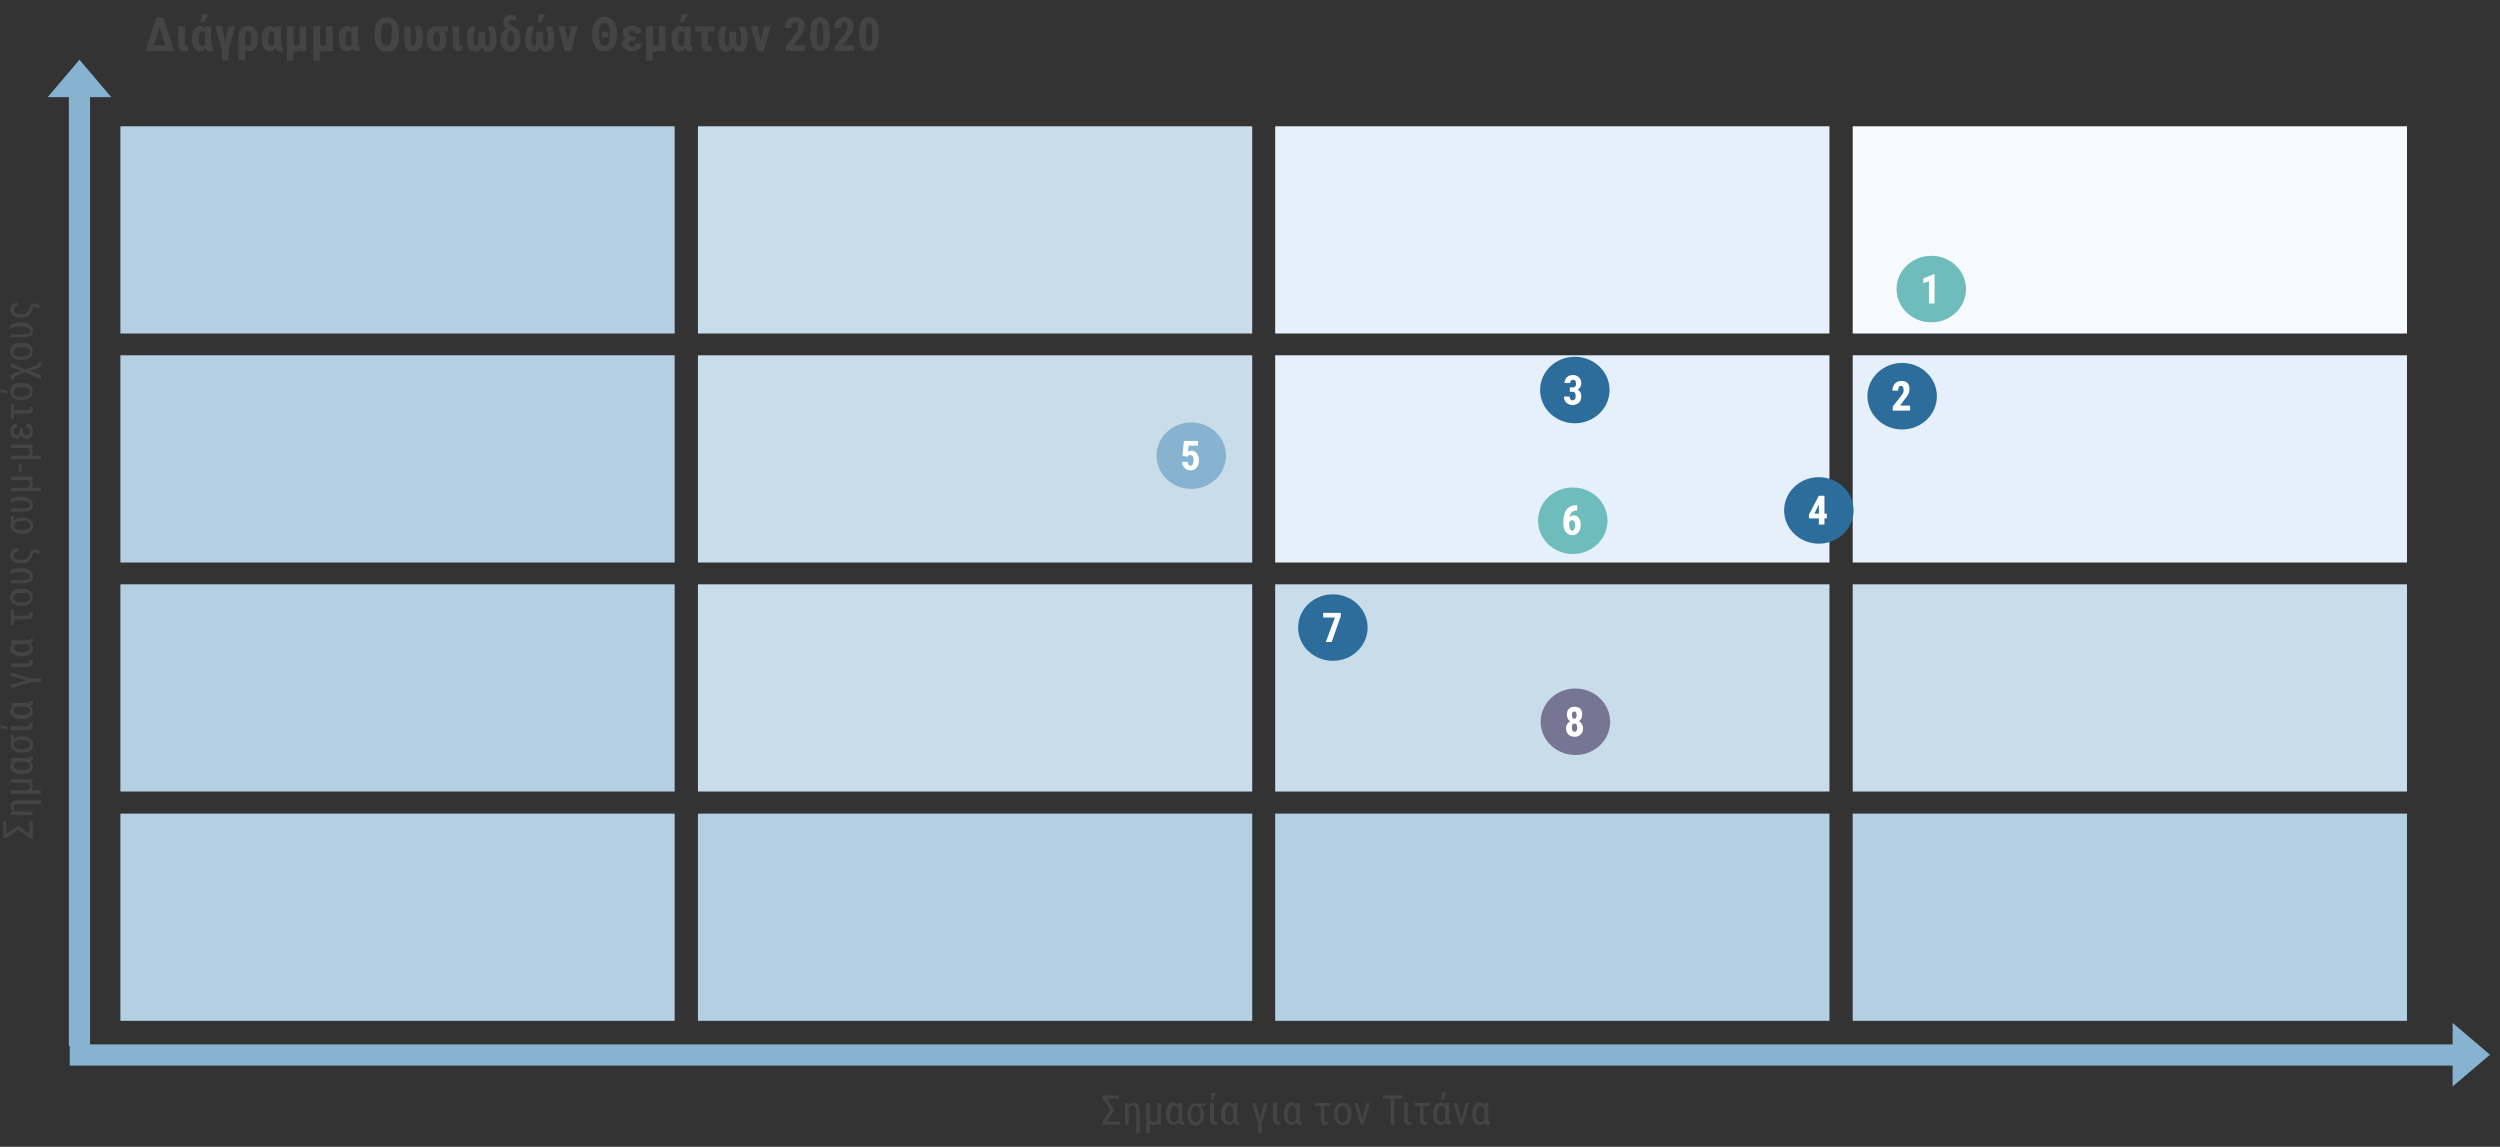 <?xml version="1.0" encoding="UTF-8"?> <svg xmlns="http://www.w3.org/2000/svg" xmlns:xlink="http://www.w3.org/1999/xlink" version="1.1" id="Layer_1" x="0px" y="0px" viewBox="0 0 849.3 389.6" style="enable-background:new 0 0 849.3 389.6;" xml:space="preserve"><rect x="0" y="0" width="849.3" height="389.6" fill="#333333" stroke="none"/> <style type="text/css"> .st0{fill:#B4CFE2;} .st1{fill:#C9DCE9;} .st2{fill:#E6F0FA;} .st3{fill:#F6FAFC;} .st4{fill:#88B3D0;} .st5{fill:#444444;} .st6{fill:#6EBCBC;} .st7{fill:#FFFFFF;} .st8{fill:#2C6D9C;} .st9{fill:#767594;} </style> <rect x="40.9" y="42.9" class="st0" width="188.3" height="70.4"></rect> <rect x="237.1" y="42.9" class="st1" width="188.3" height="70.4"></rect> <rect x="433.2" y="42.9" class="st2" width="188.3" height="70.4"></rect> <rect x="629.4" y="42.9" class="st3" width="188.3" height="70.4"></rect> <rect x="40.9" y="120.7" class="st0" width="188.3" height="70.4"></rect> <rect x="237.1" y="120.7" class="st1" width="188.3" height="70.4"></rect> <rect x="433.2" y="120.7" class="st2" width="188.3" height="70.4"></rect> <rect x="629.4" y="120.7" class="st2" width="188.3" height="70.4"></rect> <rect x="40.9" y="198.5" class="st0" width="188.3" height="70.4"></rect> <rect x="237.1" y="198.5" class="st1" width="188.3" height="70.4"></rect> <rect x="433.2" y="198.5" class="st1" width="188.3" height="70.4"></rect> <rect x="629.4" y="198.5" class="st1" width="188.3" height="70.4"></rect> <rect x="40.9" y="276.4" class="st0" width="188.3" height="70.4"></rect> <rect x="237.1" y="276.4" class="st0" width="188.3" height="70.4"></rect> <rect x="433.2" y="276.4" class="st0" width="188.3" height="70.4"></rect> <rect x="629.4" y="276.4" class="st0" width="188.3" height="70.4"></rect> <path class="st4" d="M16.2,33L27,20.3L37.8,33H16.2z M30.6,30.9l0,324.4h-7.2l0-324.4H30.6z"></path> <g> <g> <path class="st5" d="M6.2,280.6l3.8,2.6v-4.4h1.1v5.9h-1l-4-2.7l-4,2.7h-1V279h1.1v4.2l3.8-2.5H6.2z"></path> <path class="st5" d="M3.7,275.9l0.9-0.1c-0.7-0.5-1-1.1-1-1.8c0-0.7,0.2-1.3,0.7-1.6c0.4-0.3,1.1-0.5,2-0.5h7.7v1.2H6.4 c-0.6,0-1.1,0.1-1.4,0.3c-0.3,0.2-0.4,0.5-0.4,1c0,0.6,0.3,1.1,1,1.3h5.5v1.2H3.7V275.9z"></path> <path class="st5" d="M3.7,268.5h4.4c0.7,0,1.3-0.1,1.6-0.3c0.3-0.2,0.5-0.5,0.5-0.9c0-0.7-0.3-1.1-0.9-1.4H3.7v-1.2h7.4v1.1 l-0.7,0.1c0.6,0.3,0.8,0.8,0.8,1.4c0,0.5-0.2,0.9-0.5,1.2h3.2v1.2H3.7V268.5z"></path> <path class="st5" d="M3.7,257.5h5.4c0.7,0,1-0.1,1-0.4c0-0.1,0-0.1,0-0.2l0.9-0.1c0.2,0.2,0.2,0.4,0.2,0.8c0,0.5-0.3,0.9-1,1.1 c0.7,0.4,1,1,1,1.8c0,0.7-0.3,1.3-1,1.8c-0.6,0.4-1.6,0.7-2.7,0.7c-1.2,0-2.2-0.2-2.9-0.7c-0.7-0.4-1.1-1-1.1-1.8 c0-0.7,0.3-1.3,1-1.7l-0.8-0.1V257.5z M7.7,261.6c0.8,0,1.5-0.1,1.9-0.4c0.4-0.3,0.6-0.6,0.6-1.1c0-0.6-0.4-1-1.1-1.3H5.7 c-0.8,0.3-1.1,0.8-1.1,1.3c0,0.5,0.3,0.9,0.8,1.1S6.6,261.6,7.7,261.6z"></path> <path class="st5" d="M4.7,249.6v1.6c0.7-0.7,1.6-1.1,2.9-1.1h0.1c0.6,0,1.2,0.1,1.8,0.4c0.5,0.2,1,0.6,1.3,1 c0.3,0.4,0.5,0.9,0.5,1.4c0,0.8-0.3,1.5-1,2c-0.7,0.5-1.6,0.8-2.8,0.8H7.3c-1.1,0-1.9-0.3-2.6-0.8c-0.7-0.5-1-1.2-1-2v-3.3H4.7z M7.5,254.5c0.8,0,1.5-0.1,2-0.4s0.7-0.7,0.7-1.2s-0.2-0.9-0.7-1.2s-1.2-0.4-2.1-0.4c-0.8,0-1.4,0.1-1.9,0.4s-0.7,0.7-0.7,1.2 c0,0.5,0.2,0.9,0.7,1.2S6.6,254.5,7.5,254.5z"></path> <path class="st5" d="M0.3,247.4v-1.2l2.3,0.8l0,0.8L0.3,247.4z M3.7,246.7h5.6c0.5,0,0.8-0.2,0.8-0.6c0-0.2,0-0.4-0.1-0.5l1,0 c0.1,0.3,0.1,0.5,0.1,0.9c0,0.5-0.2,0.8-0.5,1.1s-0.8,0.4-1.5,0.4H3.7V246.7z"></path> <path class="st5" d="M3.7,238.8h5.4c0.7,0,1-0.1,1-0.4c0-0.1,0-0.1,0-0.2l0.9-0.1c0.2,0.2,0.2,0.4,0.2,0.8c0,0.5-0.3,0.9-1,1.1 c0.7,0.4,1,1,1,1.8c0,0.7-0.3,1.3-1,1.8c-0.6,0.4-1.6,0.7-2.7,0.7c-1.2,0-2.2-0.2-2.9-0.7c-0.7-0.4-1.1-1-1.1-1.8 c0-0.7,0.3-1.3,1-1.7l-0.8-0.1V238.8z M7.7,242.9c0.8,0,1.5-0.1,1.9-0.4c0.4-0.3,0.6-0.6,0.6-1.1c0-0.6-0.4-1-1.1-1.3H5.7 c-0.8,0.3-1.1,0.8-1.1,1.3c0,0.5,0.3,0.9,0.8,1.1S6.6,242.9,7.7,242.9z"></path> <path class="st5" d="M9,231.1l-5.3-1.5v-1.2l7,2.1h3.3v1.2h-3.4l-6.9,2.1v-1.2L9,231.1z"></path> <path class="st5" d="M3.7,225.3h5.6c0.5,0,0.8-0.2,0.8-0.6c0-0.2,0-0.4-0.1-0.5l1,0c0.1,0.3,0.1,0.5,0.1,0.9 c0,0.5-0.2,0.8-0.5,1.1s-0.8,0.4-1.5,0.4H3.7V225.3z"></path> <path class="st5" d="M3.7,217.5h5.4c0.7,0,1-0.1,1-0.4c0-0.1,0-0.1,0-0.2l0.9-0.1c0.2,0.2,0.2,0.4,0.2,0.8c0,0.5-0.3,0.9-1,1.1 c0.7,0.4,1,1,1,1.8c0,0.7-0.3,1.3-1,1.8c-0.6,0.4-1.6,0.7-2.7,0.7c-1.2,0-2.2-0.2-2.9-0.7c-0.7-0.4-1.1-1-1.1-1.8 c0-0.7,0.3-1.3,1-1.7l-0.8-0.1V217.5z M7.7,221.6c0.8,0,1.5-0.1,1.9-0.4c0.4-0.3,0.6-0.6,0.6-1.1c0-0.6-0.4-1-1.1-1.3H5.7 c-0.8,0.3-1.1,0.8-1.1,1.3c0,0.5,0.3,0.9,0.8,1.1S6.6,221.6,7.7,221.6z"></path> <path class="st5" d="M4.7,207.1v2.1h4.5c0.6,0,0.9-0.2,0.9-0.5c0-0.2-0.1-0.3-0.2-0.5l0.9-0.3c0.2,0.3,0.4,0.7,0.4,1.1 c0,0.9-0.6,1.4-1.9,1.4H4.7v1.9h-1v-5.2H4.7z"></path> <path class="st5" d="M7,205.8c-1.1,0-1.9-0.3-2.6-0.8c-0.6-0.5-0.9-1.2-0.9-2.1s0.3-1.5,0.9-2.1c0.6-0.5,1.4-0.8,2.5-0.8h0.8 c1.1,0,1.9,0.3,2.5,0.8s0.9,1.2,0.9,2.1c0,0.9-0.3,1.5-0.9,2.1c-0.6,0.5-1.4,0.8-2.5,0.8H7z M7.7,204.6c0.8,0,1.4-0.1,1.8-0.4 c0.4-0.3,0.7-0.7,0.7-1.2c0-1.1-0.8-1.6-2.3-1.6H7c-0.8,0-1.4,0.2-1.8,0.5c-0.4,0.3-0.7,0.7-0.7,1.2c0,0.5,0.2,0.9,0.7,1.2 c0.4,0.3,1,0.4,1.8,0.4H7.7z"></path> <path class="st5" d="M3.7,197.1h4.4c1.4,0,2.1-0.4,2.1-1.1c0-0.5-0.3-0.9-0.9-1.2c-0.6-0.3-1.3-0.5-2.1-0.5c-1,0-2.2,0.3-3.6,0.7 v-1.3c1.1-0.4,2.3-0.7,3.6-0.7c1.2,0,2.2,0.3,2.9,0.8c0.7,0.5,1.1,1.2,1.1,2c0,0.8-0.3,1.3-0.8,1.7c-0.5,0.4-1.3,0.6-2.3,0.6H3.7 V197.1z"></path> <path class="st5" d="M3.5,188.8c0-0.7,0.2-1.3,0.7-1.8c0.5-0.4,1.1-0.7,2-0.7v1.1c-0.5,0-0.9,0.1-1.2,0.3c-0.3,0.2-0.4,0.6-0.4,1 c0,0.5,0.2,0.8,0.7,1.1c0.5,0.3,1.2,0.4,2,0.4h0.2c1.2,0,2-0.6,2.5-1.8l0.3-0.8c0.1-0.4,0.3-0.6,0.5-0.8c0.2-0.2,0.5-0.2,0.9-0.2 c0.3,0,0.6,0.1,1,0.3s0.7,0.4,1,0.7l-0.6,0.6c-0.3-0.2-0.5-0.4-0.7-0.4c-0.2-0.1-0.4-0.1-0.6-0.1c-0.2,0-0.4,0.1-0.5,0.2 c-0.1,0.1-0.2,0.4-0.3,0.7c-0.5,1.7-1.5,2.7-3.2,2.8l-0.6,0c-0.7,0-1.3-0.1-1.9-0.3s-1-0.5-1.3-1S3.5,189.4,3.5,188.8z"></path> <path class="st5" d="M4.7,175.3v1.6c0.7-0.7,1.6-1.1,2.9-1.1h0.1c0.6,0,1.2,0.1,1.8,0.4c0.5,0.2,1,0.6,1.3,1 c0.3,0.4,0.5,0.9,0.5,1.4c0,0.8-0.3,1.5-1,2c-0.7,0.5-1.6,0.8-2.8,0.8H7.3c-1.1,0-1.9-0.3-2.6-0.8c-0.7-0.5-1-1.2-1-2v-3.3H4.7z M7.5,180.1c0.8,0,1.5-0.1,2-0.4s0.7-0.7,0.7-1.2s-0.2-0.9-0.7-1.2S8.2,177,7.3,177c-0.8,0-1.4,0.1-1.9,0.4s-0.7,0.7-0.7,1.2 c0,0.5,0.2,0.9,0.7,1.2S6.6,180.1,7.5,180.1z"></path> <path class="st5" d="M3.7,172.7h4.4c1.4,0,2.1-0.4,2.1-1.1c0-0.5-0.3-0.9-0.9-1.2C8.7,170.2,8,170,7.2,170c-1,0-2.2,0.3-3.6,0.7 v-1.3c1.1-0.4,2.3-0.7,3.6-0.7c1.2,0,2.2,0.3,2.9,0.8c0.7,0.5,1.1,1.2,1.1,2c0,0.8-0.3,1.3-0.8,1.7c-0.5,0.4-1.3,0.6-2.3,0.6H3.7 V172.7z"></path> <path class="st5" d="M3.7,165.7h4.4c0.7,0,1.3-0.1,1.6-0.3c0.3-0.2,0.5-0.5,0.5-0.9c0-0.7-0.3-1.1-0.9-1.4H3.7v-1.2h7.4v1.1 l-0.7,0.1c0.6,0.3,0.8,0.8,0.8,1.4c0,0.5-0.2,0.9-0.5,1.2h3.2v1.2H3.7V165.7z"></path> <path class="st5" d="M7.4,157.6v2.8h-1v-2.8H7.4z"></path> <path class="st5" d="M3.7,154.8h4.4c0.7,0,1.3-0.1,1.6-0.3c0.3-0.2,0.5-0.5,0.5-0.9c0-0.7-0.3-1.1-0.9-1.4H3.7v-1.2h7.4v1.1 l-0.7,0.1c0.6,0.3,0.8,0.8,0.8,1.4c0,0.5-0.2,0.9-0.5,1.2h3.2v1.2H3.7V154.8z"></path> <path class="st5" d="M9,147.9c0.3,0,0.6-0.1,0.9-0.4c0.2-0.3,0.3-0.6,0.3-1c0-0.4-0.1-0.7-0.4-1c-0.3-0.3-0.6-0.4-0.9-0.4v-1.2 c0.7,0,1.3,0.2,1.7,0.7c0.4,0.5,0.6,1.1,0.6,1.9c0,0.8-0.2,1.4-0.6,1.9c-0.4,0.5-0.9,0.7-1.6,0.7c-0.8,0-1.4-0.4-1.7-1.2 c-0.2,0.3-0.4,0.6-0.7,0.8C6.3,149,6,149,5.7,149c-0.7,0-1.2-0.2-1.6-0.7c-0.4-0.4-0.6-1.1-0.6-1.8c0-0.7,0.2-1.3,0.6-1.8 c0.4-0.5,0.9-0.7,1.6-0.7v1.2c-0.3,0-0.6,0.1-0.8,0.4s-0.3,0.6-0.3,0.9c0,0.4,0.1,0.7,0.3,1c0.2,0.2,0.5,0.3,0.8,0.3 c0.7,0,1.1-0.4,1.1-1.3v-1.2h1v1.3C7.8,147.5,8.2,147.9,9,147.9z"></path> <path class="st5" d="M4.7,137.2v2.1h4.5c0.6,0,0.9-0.2,0.9-0.5c0-0.2-0.1-0.3-0.2-0.5l0.9-0.3c0.2,0.3,0.4,0.7,0.4,1.1 c0,0.9-0.6,1.4-1.9,1.4H4.7v1.9h-1v-5.2H4.7z"></path> <path class="st5" d="M0.2,133.2V132l2.3,0.8l0,0.8L0.2,133.2z M7,135.9c-1.1,0-1.9-0.3-2.6-0.8c-0.6-0.5-0.9-1.2-0.9-2.1 s0.3-1.5,0.9-2.1c0.6-0.5,1.4-0.8,2.5-0.8h0.8c1.1,0,1.9,0.3,2.5,0.8s0.9,1.2,0.9,2.1c0,0.9-0.3,1.5-0.9,2.1 c-0.6,0.5-1.4,0.8-2.5,0.8H7z M7.7,134.7c0.8,0,1.4-0.1,1.8-0.4c0.4-0.3,0.7-0.7,0.7-1.2c0-1.1-0.8-1.6-2.3-1.6H7 c-0.8,0-1.4,0.2-1.8,0.5c-0.4,0.3-0.7,0.7-0.7,1.2c0,0.5,0.2,0.9,0.7,1.2c0.4,0.3,1,0.4,1.8,0.4H7.7z"></path> <path class="st5" d="M3.6,128.3c0-0.7,0.4-1.2,1.3-1.6L7,126l-3.3-1.3v-1.2l4.9,2l3.3-1.2c0.7-0.2,1-0.5,1-0.8v-0.1l0-0.4l1.1,0.3 c0.1,0.1,0.1,0.2,0.1,0.3c0,0.4-0.1,0.7-0.3,0.9c-0.2,0.2-0.7,0.5-1.3,0.7l-2.3,0.8l3.8,1.5v1.3l-5.4-2.2l-2.6,0.9 c-0.8,0.3-1.3,0.6-1.3,1l0,0.4l-1,0C3.6,128.7,3.6,128.5,3.6,128.3z"></path> <path class="st5" d="M7,122.3c-1.1,0-1.9-0.3-2.6-0.8c-0.6-0.5-0.9-1.2-0.9-2.1s0.3-1.5,0.9-2.1c0.6-0.5,1.4-0.8,2.5-0.8h0.8 c1.1,0,1.9,0.3,2.5,0.8s0.9,1.2,0.9,2.1c0,0.9-0.3,1.5-0.9,2.1c-0.6,0.5-1.4,0.8-2.5,0.8H7z M7.7,121.1c0.8,0,1.4-0.1,1.8-0.4 c0.4-0.3,0.7-0.7,0.7-1.2c0-1.1-0.8-1.6-2.3-1.6H7c-0.8,0-1.4,0.2-1.8,0.5c-0.4,0.3-0.7,0.7-0.7,1.2c0,0.5,0.2,0.9,0.7,1.2 c0.4,0.3,1,0.4,1.8,0.4H7.7z"></path> <path class="st5" d="M3.7,113.6h4.4c1.4,0,2.1-0.4,2.1-1.1c0-0.5-0.3-0.9-0.9-1.2c-0.6-0.3-1.3-0.5-2.1-0.5c-1,0-2.2,0.3-3.6,0.7 v-1.3c1.1-0.4,2.3-0.7,3.6-0.7c1.2,0,2.2,0.3,2.9,0.8c0.7,0.5,1.1,1.2,1.1,2c0,0.8-0.3,1.3-0.8,1.7c-0.5,0.4-1.3,0.6-2.3,0.6H3.7 V113.6z"></path> <path class="st5" d="M3.5,105.3c0-0.7,0.2-1.3,0.7-1.8c0.5-0.4,1.1-0.7,2-0.7v1.1c-0.5,0-0.9,0.1-1.2,0.3c-0.3,0.2-0.4,0.6-0.4,1 c0,0.5,0.2,0.8,0.7,1.1c0.5,0.3,1.2,0.4,2,0.4h0.2c1.2,0,2-0.6,2.5-1.8l0.3-0.8c0.1-0.4,0.3-0.6,0.5-0.8c0.2-0.2,0.5-0.2,0.9-0.2 c0.3,0,0.6,0.1,1,0.3s0.7,0.4,1,0.7l-0.6,0.6c-0.3-0.2-0.5-0.4-0.7-0.4c-0.2-0.1-0.4-0.1-0.6-0.1c-0.2,0-0.4,0.1-0.5,0.2 c-0.1,0.1-0.2,0.4-0.3,0.7c-0.5,1.7-1.5,2.7-3.2,2.8l-0.6,0c-0.7,0-1.3-0.1-1.9-0.3s-1-0.5-1.3-1S3.5,105.9,3.5,105.3z"></path> </g> </g> <g> <g> <path class="st5" d="M378.5,377.2L376,381h4.4v1.1h-5.9v-1l2.7-4l-2.7-4v-1h5.6v1.1H376l2.5,3.8V377.2z"></path> <path class="st5" d="M383.2,374.7l0.1,0.9c0.5-0.7,1.1-1,1.8-1c0.7,0,1.3,0.2,1.6,0.7c0.3,0.4,0.5,1.1,0.5,2v7.7H386v-7.6 c0-0.6-0.1-1.1-0.3-1.4c-0.2-0.3-0.5-0.4-1-0.4c-0.6,0-1.1,0.3-1.3,1v5.5h-1.2v-7.4H383.2z"></path> <path class="st5" d="M390.6,374.7v4.4c0,0.7,0.1,1.3,0.3,1.6c0.2,0.3,0.5,0.5,0.9,0.5c0.7,0,1.1-0.3,1.4-0.9v-5.6h1.2v7.4h-1.1 l-0.1-0.7c-0.3,0.6-0.8,0.8-1.4,0.8c-0.5,0-0.9-0.2-1.2-0.5v3.2h-1.2v-10.2H390.6z"></path> <path class="st5" d="M401.6,374.7v5.4c0,0.7,0.1,1,0.4,1c0.1,0,0.1,0,0.2,0l0.1,0.9c-0.2,0.2-0.4,0.2-0.8,0.2 c-0.5,0-0.9-0.3-1.1-1c-0.4,0.7-1,1-1.8,1c-0.7,0-1.3-0.3-1.8-1c-0.4-0.6-0.7-1.6-0.7-2.7c0-1.2,0.2-2.2,0.7-2.9 c0.4-0.7,1-1.1,1.8-1.1c0.7,0,1.3,0.3,1.7,1l0.1-0.8H401.6z M397.5,378.7c0,0.8,0.1,1.5,0.4,1.9c0.3,0.4,0.6,0.6,1.1,0.6 c0.6,0,1-0.4,1.3-1.1v-3.3c-0.3-0.8-0.8-1.1-1.3-1.1c-0.5,0-0.9,0.3-1.1,0.8S397.5,377.6,397.5,378.7z"></path> <path class="st5" d="M409.5,375.8h-1.6c0.7,0.7,1.1,1.6,1.1,2.9v0.1c0,0.6-0.1,1.2-0.4,1.8c-0.2,0.5-0.6,1-1,1.3 c-0.4,0.3-0.9,0.5-1.4,0.5c-0.8,0-1.5-0.3-2-1c-0.5-0.7-0.8-1.6-0.8-2.8v-0.1c0-1.1,0.3-1.9,0.8-2.6c0.5-0.7,1.2-1,2-1h3.3V375.8z M404.6,378.5c0,0.8,0.1,1.5,0.4,2s0.7,0.7,1.2,0.7s0.9-0.2,1.2-0.7s0.4-1.2,0.4-2.1c0-0.8-0.1-1.4-0.4-1.9s-0.7-0.7-1.2-0.7 c-0.5,0-0.9,0.2-1.2,0.7S404.6,377.6,404.6,378.5z"></path> <path class="st5" d="M412.4,374.7v5.6c0,0.5,0.2,0.8,0.6,0.8c0.2,0,0.4,0,0.5-0.1l0,1c-0.3,0.1-0.5,0.1-0.9,0.1 c-0.5,0-0.8-0.2-1.1-0.5s-0.4-0.8-0.4-1.5v-5.5H412.4z M411.7,371.3h1.2l-0.8,2.3l-0.8,0L411.7,371.3z"></path> <path class="st5" d="M420.3,374.7v5.4c0,0.7,0.1,1,0.4,1c0.1,0,0.1,0,0.2,0l0.1,0.9c-0.2,0.2-0.4,0.2-0.8,0.2 c-0.5,0-0.9-0.3-1.1-1c-0.4,0.7-1,1-1.8,1c-0.7,0-1.3-0.3-1.8-1c-0.4-0.6-0.7-1.6-0.7-2.7c0-1.2,0.2-2.2,0.7-2.9 c0.4-0.7,1-1.1,1.8-1.1c0.7,0,1.3,0.3,1.7,1l0.1-0.8H420.3z M416.2,378.7c0,0.8,0.1,1.5,0.4,1.9c0.3,0.4,0.6,0.6,1.1,0.6 c0.6,0,1-0.4,1.3-1.1v-3.3c-0.3-0.8-0.8-1.1-1.3-1.1c-0.5,0-0.9,0.3-1.1,0.8S416.2,377.6,416.2,378.7z"></path> <path class="st5" d="M428,380l1.5-5.3h1.2l-2.1,7v3.3h-1.2v-3.4l-2.1-6.9h1.2L428,380z"></path> <path class="st5" d="M433.8,374.7v5.6c0,0.5,0.2,0.8,0.6,0.8c0.2,0,0.4,0,0.5-0.1l0,1c-0.3,0.1-0.5,0.1-0.9,0.1 c-0.5,0-0.8-0.2-1.1-0.5s-0.4-0.8-0.4-1.5v-5.5H433.8z"></path> <path class="st5" d="M441.6,374.7v5.4c0,0.7,0.1,1,0.4,1c0.1,0,0.1,0,0.2,0l0.1,0.9c-0.2,0.2-0.4,0.2-0.8,0.2 c-0.5,0-0.9-0.3-1.1-1c-0.4,0.7-1,1-1.8,1c-0.7,0-1.3-0.3-1.8-1c-0.4-0.6-0.7-1.6-0.7-2.7c0-1.2,0.2-2.2,0.7-2.9 c0.4-0.7,1-1.1,1.8-1.1c0.7,0,1.3,0.3,1.7,1l0.1-0.8H441.6z M437.5,378.7c0,0.8,0.1,1.5,0.4,1.9c0.3,0.4,0.6,0.6,1.1,0.6 c0.6,0,1-0.4,1.3-1.1v-3.3c-0.3-0.8-0.8-1.1-1.3-1.1c-0.5,0-0.9,0.3-1.1,0.8S437.5,377.6,437.5,378.7z"></path> <path class="st5" d="M452,375.7h-2.1v4.5c0,0.6,0.2,0.9,0.5,0.9c0.2,0,0.3-0.1,0.5-0.2l0.3,0.9c-0.3,0.2-0.7,0.4-1.1,0.4 c-0.9,0-1.4-0.6-1.4-1.9v-4.6h-1.9v-1h5.2V375.7z"></path> <path class="st5" d="M453.3,378.1c0-1.1,0.3-1.9,0.8-2.6c0.5-0.6,1.2-0.9,2.1-0.9s1.5,0.3,2.1,0.9c0.5,0.6,0.8,1.4,0.8,2.5v0.8 c0,1.1-0.3,1.9-0.8,2.5s-1.2,0.9-2.1,0.9c-0.9,0-1.5-0.3-2.1-0.9c-0.5-0.6-0.8-1.4-0.8-2.5V378.1z M454.5,378.8 c0,0.8,0.1,1.4,0.4,1.8c0.3,0.4,0.7,0.7,1.2,0.7c1.1,0,1.6-0.8,1.6-2.3v-0.8c0-0.8-0.2-1.4-0.5-1.8c-0.3-0.4-0.7-0.7-1.2-0.7 c-0.5,0-0.9,0.2-1.2,0.7c-0.3,0.4-0.4,1-0.4,1.8V378.8z"></path> <path class="st5" d="M462.8,380.3l1.4-5.6h1.2l-2.2,7.4h-0.9l-2.2-7.4h1.2L462.8,380.3z"></path> <path class="st5" d="M476.3,373.2h-2.6v8.9h-1.3v-8.9h-2.6v-1.1h6.5V373.2z"></path> <path class="st5" d="M478.3,374.7v5.6c0,0.5,0.2,0.8,0.6,0.8c0.2,0,0.4,0,0.5-0.1l0,1c-0.3,0.1-0.5,0.1-0.9,0.1 c-0.5,0-0.8-0.2-1.1-0.5s-0.4-0.8-0.4-1.5v-5.5H478.3z"></path> <path class="st5" d="M485.7,375.7h-2.1v4.5c0,0.6,0.2,0.9,0.5,0.9c0.2,0,0.3-0.1,0.5-0.2l0.3,0.9c-0.3,0.2-0.7,0.4-1.1,0.4 c-0.9,0-1.4-0.6-1.4-1.9v-4.6h-1.9v-1h5.2V375.7z"></path> <path class="st5" d="M492.3,374.7v5.4c0,0.7,0.1,1,0.4,1c0.1,0,0.1,0,0.2,0l0.1,0.9c-0.2,0.2-0.4,0.2-0.8,0.2 c-0.5,0-0.9-0.3-1.1-1c-0.4,0.7-1,1-1.8,1c-0.7,0-1.3-0.3-1.8-1c-0.4-0.6-0.7-1.6-0.7-2.7c0-1.2,0.2-2.2,0.7-2.9 c0.4-0.7,1-1.1,1.8-1.1c0.7,0,1.3,0.3,1.7,1l0.1-0.8H492.3z M488.2,378.7c0,0.8,0.1,1.5,0.4,1.9c0.3,0.4,0.6,0.6,1.1,0.6 c0.6,0,1-0.4,1.3-1.1v-3.3c-0.3-0.8-0.8-1.1-1.3-1.1c-0.5,0-0.9,0.3-1.1,0.8S488.2,377.6,488.2,378.7z M490,371.2h1.2l-0.8,2.3 l-0.8,0L490,371.2z"></path> <path class="st5" d="M496.5,380.3l1.4-5.6h1.2l-2.2,7.4H496l-2.2-7.4h1.2L496.5,380.3z"></path> <path class="st5" d="M505.6,374.7v5.4c0,0.7,0.1,1,0.4,1c0.1,0,0.1,0,0.2,0l0.1,0.9c-0.2,0.2-0.4,0.2-0.8,0.2 c-0.5,0-0.9-0.3-1.1-1c-0.4,0.7-1,1-1.8,1c-0.7,0-1.3-0.3-1.8-1c-0.4-0.6-0.7-1.6-0.7-2.7c0-1.2,0.2-2.2,0.7-2.9 c0.4-0.7,1-1.1,1.8-1.1c0.7,0,1.3,0.3,1.7,1l0.1-0.8H505.6z M501.5,378.7c0,0.8,0.1,1.5,0.4,1.9c0.3,0.4,0.6,0.6,1.1,0.6 c0.6,0,1-0.4,1.3-1.1v-3.3c-0.3-0.8-0.8-1.1-1.3-1.1c-0.5,0-0.9,0.3-1.1,0.8S501.5,377.6,501.5,378.7z"></path> </g> </g> <path class="st4" d="M833.2,347.5l12.7,10.8l-12.7,10.8V347.5z M835.3,362l-811.6,0v-7.2l811.6,0V362z"></path> <g> <ellipse class="st6" cx="656.1" cy="98.2" rx="11.8" ry="11.3"></ellipse> <g> <g> <path class="st7" d="M657.2,103.1h-1.9v-7.6l-1.9,0.7v-1.6l3.6-1.5h0.2V103.1z"></path> </g> </g> </g> <g> <ellipse class="st6" cx="534.3" cy="176.9" rx="11.8" ry="11.3"></ellipse> <g> <g> <path class="st7" d="M535.8,171.8v1.6h-0.1c-0.7,0-1.3,0.2-1.7,0.6c-0.4,0.4-0.7,1-0.8,1.8c0.4-0.5,0.9-0.7,1.5-0.7 c0.7,0,1.3,0.3,1.7,0.9c0.4,0.6,0.6,1.4,0.6,2.4c0,0.6-0.1,1.2-0.4,1.8s-0.6,0.9-1,1.2c-0.4,0.3-0.9,0.4-1.5,0.4 c-0.9,0-1.6-0.4-2.2-1.1c-0.5-0.7-0.8-1.7-0.8-2.9v-0.7c0-1.1,0.2-2,0.5-2.9c0.3-0.8,0.8-1.5,1.5-1.9c0.6-0.4,1.4-0.7,2.3-0.7 H535.8z M534.1,176.7c-0.2,0-0.4,0.1-0.6,0.2s-0.3,0.3-0.4,0.6v0.7c0,0.7,0.1,1.2,0.3,1.6s0.4,0.5,0.7,0.5c0.3,0,0.6-0.2,0.7-0.5 c0.2-0.3,0.3-0.8,0.3-1.3c0-0.5-0.1-1-0.3-1.3C534.7,176.9,534.4,176.7,534.1,176.7z"></path> </g> </g> </g> <g> <ellipse class="st8" cx="646.2" cy="134.6" rx="11.8" ry="11.3"></ellipse> <g> <g> <path class="st7" d="M648.8,139.5H643v-1.4l2.7-3.4c0.3-0.5,0.6-0.9,0.8-1.2c0.2-0.4,0.2-0.7,0.2-1c0-0.4-0.1-0.8-0.2-1 c-0.2-0.2-0.4-0.4-0.7-0.4c-0.3,0-0.6,0.1-0.7,0.4s-0.3,0.7-0.3,1.2h-1.9c0-0.6,0.1-1.2,0.4-1.7c0.2-0.5,0.6-0.9,1.1-1.2 s1-0.4,1.5-0.4c0.9,0,1.6,0.2,2.1,0.7c0.5,0.5,0.7,1.2,0.7,2.1c0,0.6-0.1,1.1-0.4,1.7c-0.3,0.6-0.8,1.3-1.5,2.1l-1.3,1.8h3.4 V139.5z"></path> </g> </g> </g> <g> <ellipse class="st8" cx="617.9" cy="173.4" rx="11.8" ry="11.3"></ellipse> <g> <g> <path class="st7" d="M619.8,174.5h0.8v1.6h-0.8v2.1h-1.9v-2.1h-3.3l-0.1-1.2l3.4-6.5h1.9V174.5z M616.4,174.5h1.5v-3.3l0,0.1 L616.4,174.5z"></path> </g> </g> </g> <g> <ellipse class="st8" cx="452.8" cy="213.2" rx="11.8" ry="11.3"></ellipse> <g> <g> <path class="st7" d="M455.5,209.3l-3.1,8.8h-2l3.1-8.3h-4v-1.6h6V209.3z"></path> </g> </g> </g> <g> <ellipse class="st9" cx="535.2" cy="245.2" rx="11.8" ry="11.3"></ellipse> <g> <g> <path class="st7" d="M537.5,242.8c0,0.5-0.1,0.9-0.3,1.3s-0.5,0.7-0.8,0.9c0.4,0.2,0.7,0.5,1,1c0.2,0.4,0.4,0.9,0.4,1.4 c0,0.9-0.3,1.6-0.8,2.1c-0.5,0.5-1.2,0.8-2.1,0.8c-0.9,0-1.6-0.3-2.1-0.8c-0.5-0.5-0.8-1.2-0.8-2.1c0-0.5,0.1-1,0.4-1.4 s0.6-0.7,1-1c-0.4-0.2-0.6-0.5-0.8-0.9c-0.2-0.4-0.3-0.8-0.3-1.3c0-0.9,0.2-1.5,0.7-2c0.5-0.5,1.1-0.7,1.9-0.7 c0.8,0,1.5,0.2,2,0.7C537.3,241.3,537.5,241.9,537.5,242.8z M534.9,248.6c0.3,0,0.5-0.1,0.7-0.4s0.2-0.6,0.2-1s-0.1-0.8-0.2-1 c-0.2-0.2-0.4-0.4-0.7-0.4s-0.5,0.1-0.7,0.4c-0.2,0.2-0.2,0.6-0.2,1s0.1,0.8,0.2,1C534.4,248.5,534.6,248.6,534.9,248.6z M535.6,242.9c0-0.4-0.1-0.7-0.2-0.9c-0.1-0.2-0.3-0.3-0.6-0.3c-0.2,0-0.4,0.1-0.6,0.3c-0.1,0.2-0.2,0.5-0.2,0.9 c0,0.4,0.1,0.7,0.2,0.9c0.1,0.2,0.3,0.4,0.6,0.4c0.3,0,0.4-0.1,0.6-0.4C535.6,243.6,535.6,243.3,535.6,242.9z"></path> </g> </g> </g> <g> <ellipse class="st4" cx="404.7" cy="154.8" rx="11.8" ry="11.3"></ellipse> <g> <g> <path class="st7" d="M401.7,154.8l0.5-5h4.8v1.6h-3.2l-0.2,2.1c0.4-0.2,0.8-0.4,1.1-0.4c0.8,0,1.4,0.3,1.9,0.9 c0.4,0.6,0.7,1.4,0.7,2.5c0,1-0.3,1.8-0.8,2.4c-0.5,0.6-1.2,0.9-2.1,0.9c-0.5,0-1-0.1-1.4-0.4c-0.4-0.2-0.8-0.6-1-1 c-0.3-0.4-0.4-0.9-0.4-1.5h1.9c0,0.4,0.1,0.7,0.3,1s0.4,0.3,0.7,0.3c0.3,0,0.6-0.2,0.7-0.5s0.3-0.8,0.3-1.4c0-0.6-0.1-1-0.3-1.3 c-0.2-0.3-0.5-0.4-0.9-0.4c-0.4,0-0.6,0.1-0.8,0.4l-0.1,0.2L401.7,154.8z"></path> </g> </g> </g> <ellipse class="st8" cx="535" cy="132.5" rx="11.8" ry="11.3"></ellipse> <g> <path class="st7" d="M533.5,131.6h0.9c0.4,0,0.6-0.1,0.8-0.4c0.2-0.2,0.2-0.6,0.2-1c0-0.4-0.1-0.7-0.3-0.9s-0.4-0.3-0.7-0.3 c-0.3,0-0.5,0.1-0.7,0.3s-0.3,0.5-0.3,0.8h-1.9c0-0.5,0.1-1,0.4-1.4c0.2-0.4,0.6-0.7,1-1c0.4-0.2,0.9-0.3,1.4-0.3 c0.9,0,1.6,0.3,2.1,0.8c0.5,0.5,0.8,1.2,0.8,2.1c0,0.4-0.1,0.9-0.4,1.2c-0.2,0.4-0.5,0.7-0.9,0.9c0.5,0.2,0.8,0.5,1,0.9 s0.3,0.9,0.3,1.4c0,0.9-0.3,1.6-0.8,2.1c-0.6,0.5-1.3,0.8-2.2,0.8c-0.8,0-1.5-0.3-2.1-0.8c-0.5-0.5-0.8-1.2-0.8-2.1h1.9 c0,0.4,0.1,0.6,0.3,0.9s0.4,0.4,0.7,0.4c0.3,0,0.6-0.1,0.8-0.4c0.2-0.2,0.3-0.6,0.3-1c0-1-0.4-1.5-1.1-1.5h-0.9V131.6z"></path> </g> <g> <g> <path class="st5" d="M53.1,6h2.4l3.7,11.4h-9.8L53.1,6z M52.3,15.4h3.8l-1.9-6.2L52.3,15.4z"></path> <path class="st5" d="M62.8,8.9l0,5.8c0,0.3,0,0.5,0.1,0.7s0.3,0.2,0.5,0.2c0.2,0,0.4,0,0.5-0.1l0,1.7c-0.4,0.1-0.8,0.2-1.2,0.2 c-1.4,0-2.1-0.8-2.1-2.5V8.9H62.8z"></path> <path class="st5" d="M71.7,8.9v5.8c0,0.6,0.1,0.9,0.4,0.9c0,0,0.1,0,0.1,0l0.2,1.7c-0.2,0.1-0.5,0.2-0.9,0.2 c-0.8,0-1.4-0.4-1.7-1.2c-0.4,0.8-1,1.2-1.8,1.2c-0.9,0-1.5-0.4-2-1.1s-0.8-1.8-0.8-3.2c0-1.4,0.2-2.5,0.8-3.2s1.2-1.2,2-1.2 c0.7,0,1.2,0.3,1.6,1l0.1-0.8H71.7z M67.5,13.3c0,0.8,0.1,1.4,0.3,1.8s0.5,0.6,0.9,0.6c0.4,0,0.7-0.2,0.9-0.5v-4 c-0.2-0.4-0.5-0.6-0.9-0.6c-0.4,0-0.7,0.2-0.9,0.7S67.5,12.4,67.5,13.3z M68.7,4.8h2.1l-1.3,2.7l-1.4,0L68.7,4.8z"></path> <path class="st5" d="M76.5,14.2l1.1-5.3h2.3l-2.3,8.3v3.4h-2.2v-3.5l-2.3-8.3h2.3L76.5,14.2z"></path> <path class="st5" d="M84.3,8.7c1,0,1.8,0.4,2.4,1.2s0.9,1.9,0.9,3.4c0,1.3-0.2,2.3-0.7,3s-1.2,1.1-2,1.1c-0.7,0-1.2-0.3-1.6-0.8 v3.9H81v-7.7c0-1.3,0.3-2.3,0.9-3S83.3,8.7,84.3,8.7z M83.2,15.1c0.2,0.4,0.6,0.5,1,0.5c0.8,0,1.1-0.7,1.2-2.2v-0.3 c0-0.9-0.1-1.5-0.3-1.9s-0.5-0.7-0.9-0.7c-0.3,0-0.6,0.2-0.7,0.7s-0.3,1.1-0.3,1.9V15.1z"></path> <path class="st5" d="M95.4,8.9v5.8c0,0.6,0.1,0.9,0.4,0.9c0,0,0.1,0,0.1,0l0.2,1.7c-0.2,0.1-0.5,0.2-0.9,0.2 c-0.8,0-1.4-0.4-1.7-1.2c-0.4,0.8-1,1.2-1.8,1.2c-0.9,0-1.5-0.4-2-1.1s-0.8-1.8-0.8-3.2c0-1.4,0.2-2.5,0.8-3.2s1.2-1.2,2-1.2 c0.7,0,1.2,0.3,1.6,1l0.1-0.8H95.4z M91.1,13.3c0,0.8,0.1,1.4,0.3,1.8s0.5,0.6,0.9,0.6c0.4,0,0.7-0.2,0.9-0.5v-4 c-0.2-0.4-0.5-0.6-0.9-0.6c-0.4,0-0.7,0.2-0.9,0.7S91.1,12.4,91.1,13.3z"></path> <path class="st5" d="M99.7,8.9v4.9c0,0.7,0.1,1.1,0.2,1.4s0.4,0.4,0.8,0.4c0.5,0,0.9-0.2,1.1-0.7V8.9h2.2v8.5H102l0-0.4 c-0.4,0.4-0.8,0.6-1.3,0.6c-0.4,0-0.7-0.1-1-0.3v3.4h-2.2V8.9H99.7z"></path> <path class="st5" d="M108.7,8.9v4.9c0,0.7,0.1,1.1,0.2,1.4s0.4,0.4,0.8,0.4c0.5,0,0.9-0.2,1.1-0.7V8.9h2.2v8.5h-2.1l0-0.4 c-0.4,0.4-0.8,0.6-1.3,0.6c-0.4,0-0.7-0.1-1-0.3v3.4h-2.2V8.9H108.7z"></path> <path class="st5" d="M121.6,8.9v5.8c0,0.6,0.1,0.9,0.4,0.9c0,0,0.1,0,0.1,0l0.2,1.7c-0.2,0.1-0.5,0.2-0.9,0.2 c-0.8,0-1.4-0.4-1.7-1.2c-0.4,0.8-1,1.2-1.8,1.2c-0.9,0-1.5-0.4-2-1.1s-0.8-1.8-0.8-3.2c0-1.4,0.2-2.5,0.8-3.2s1.2-1.2,2-1.2 c0.7,0,1.2,0.3,1.6,1l0.1-0.8H121.6z M117.3,13.3c0,0.8,0.1,1.4,0.3,1.8s0.5,0.6,0.9,0.6c0.4,0,0.7-0.2,0.9-0.5v-4 c-0.2-0.4-0.5-0.6-0.9-0.6c-0.4,0-0.7,0.2-0.9,0.7S117.3,12.4,117.3,13.3z"></path> <path class="st5" d="M135.5,12.7c0,1.5-0.4,2.7-1.1,3.6s-1.7,1.3-3,1.3c-1.3,0-2.3-0.4-3-1.3s-1.1-2-1.1-3.5v-1.9 c0-1.6,0.4-2.8,1.1-3.7s1.7-1.3,3-1.3c1.3,0,2.3,0.4,3,1.3s1.1,2.1,1.1,3.6V12.7z M133.2,10.8c0-1-0.1-1.8-0.4-2.3 s-0.7-0.8-1.4-0.8c-0.6,0-1.1,0.2-1.4,0.7s-0.4,1.2-0.5,2.2v2c0,1,0.1,1.7,0.4,2.2s0.8,0.7,1.4,0.7c0.6,0,1-0.2,1.3-0.7 s0.4-1.2,0.4-2.1V10.8z"></path> <path class="st5" d="M139.5,8.9V14c0,1.1,0.2,1.6,0.6,1.6c0.3,0,0.6-0.3,0.9-0.8s0.4-1.2,0.4-1.9c0-1.2-0.2-2.6-0.6-4h2.1 c0.5,1.2,0.8,2.5,0.8,4c0,1.4-0.3,2.6-0.9,3.4s-1.4,1.2-2.5,1.2c-0.9,0-1.7-0.3-2.2-0.9s-0.7-1.4-0.7-2.5V8.9H139.5z"></path> <path class="st5" d="M152.2,10.7h-1.6c0.8,0.7,1.1,1.7,1.1,2.8c0,1.2-0.3,2.2-0.9,2.9s-1.4,1.1-2.4,1.1c-1,0-1.9-0.4-2.5-1.2 s-0.9-1.8-0.9-3.2V13c0-1.3,0.3-2.3,0.9-3s1.4-1.1,2.5-1.1l0,0v0h3.8V10.7z M147.2,13.2c0,1.6,0.4,2.5,1.2,2.5c0.6,0,1-0.7,1.1-2 l0-0.6c0-0.8-0.1-1.4-0.3-1.8s-0.4-0.6-0.8-0.6c-0.8,0-1.1,0.7-1.2,2.1V13.2z"></path> <path class="st5" d="M156,8.9l0,5.8c0,0.3,0,0.5,0.1,0.7s0.3,0.2,0.5,0.2c0.2,0,0.4,0,0.5-0.1l0,1.7c-0.4,0.1-0.8,0.2-1.2,0.2 c-1.4,0-2.1-0.8-2.1-2.5V8.9H156z"></path> <path class="st5" d="M161.7,8.9c-0.5,1.4-0.8,2.7-0.9,4c0,1.8,0.3,2.8,0.8,2.8c0.6,0,0.9-0.8,0.9-2.3v-2.6h2.3v2.6 c0,1.5,0.3,2.3,0.9,2.3c0.3,0,0.5-0.2,0.6-0.7c0.1-0.5,0.2-1.2,0.2-2c0-1.3-0.3-2.7-0.9-4h2.1c0.7,1.2,1,2.5,1,4 c0,1.6-0.2,2.7-0.7,3.5s-1.2,1.1-2.2,1.1c-1,0-1.7-0.5-2.1-1.6c-0.4,1-1.2,1.6-2.1,1.6c-1,0-1.7-0.4-2.2-1.1s-0.7-1.9-0.7-3.5 c0-1.5,0.3-2.9,1-4H161.7z"></path> <path class="st5" d="M171,7.6c0-0.8,0.2-1.4,0.7-1.9s1.2-0.7,2-0.7c0.4,0,0.8,0.1,1.1,0.2l0.5,0.2l0,1.8c-0.6-0.2-1.1-0.4-1.5-0.4 c-0.6,0-0.9,0.2-0.9,0.7c0,0.2,0.1,0.4,0.2,0.6c0.1,0.2,0.3,0.3,0.6,0.5c2,0.8,3,2.2,3.1,4.2l0,0.5c0,1.3-0.3,2.3-0.9,3.1 s-1.5,1.2-2.5,1.2c-1,0-1.9-0.4-2.5-1.1s-0.9-1.8-0.9-3.2c0-0.8,0.2-1.6,0.6-2.2s0.9-1.1,1.4-1.2l0,0C171.3,9.1,171,8.4,171,7.6z M172.3,13.1c0,0.8,0.1,1.4,0.3,1.9s0.5,0.7,0.9,0.7c0.4,0,0.7-0.2,0.9-0.7s0.3-1.1,0.3-2c0-0.6-0.1-1.1-0.3-1.6 c-0.2-0.5-0.5-0.8-0.9-0.9c-0.4,0-0.7,0.2-0.9,0.7S172.3,12.3,172.3,13.1z"></path> <path class="st5" d="M181.4,8.9c-0.5,1.4-0.8,2.7-0.9,4c0,1.8,0.3,2.8,0.8,2.8c0.6,0,0.9-0.8,0.9-2.3v-2.6h2.3v2.6 c0,1.5,0.3,2.3,0.9,2.3c0.3,0,0.5-0.2,0.6-0.7c0.1-0.5,0.2-1.2,0.2-2c0-1.3-0.3-2.7-0.9-4h2.1c0.7,1.2,1,2.5,1,4 c0,1.6-0.2,2.7-0.7,3.5s-1.2,1.1-2.2,1.1c-1,0-1.7-0.5-2.1-1.6c-0.4,1-1.2,1.6-2.1,1.6c-1,0-1.7-0.4-2.2-1.1s-0.7-1.9-0.7-3.5 c0-1.5,0.3-2.9,1-4H181.4z M183.1,4.9h2.1l-1.3,2.7l-1.4,0L183.1,4.9z"></path> <path class="st5" d="M192.9,14.2l1.1-5.3h2.3l-2.3,8.5h-2.1l-2.3-8.5h2.3L192.9,14.2z"></path> <path class="st5" d="M209.6,11.9c0,1.1-0.2,2.1-0.5,2.9s-0.8,1.5-1.5,2s-1.4,0.7-2.2,0.7c-0.8,0-1.5-0.2-2.2-0.7s-1.1-1.1-1.5-1.9 s-0.5-1.8-0.5-2.9v-0.6c0-1.1,0.2-2.1,0.5-3s0.8-1.5,1.5-2s1.4-0.7,2.2-0.7s1.5,0.2,2.2,0.7s1.1,1.1,1.5,2s0.5,1.8,0.5,2.9V11.9z M207.3,11.4c0-1.2-0.2-2.1-0.5-2.7s-0.8-0.9-1.4-0.9s-1,0.3-1.4,0.9s-0.5,1.5-0.5,2.7v0.6c0,1.2,0.2,2.1,0.5,2.7s0.8,0.9,1.4,0.9 c0.6,0,1-0.3,1.3-0.9s0.5-1.5,0.5-2.7V11.4z M206.7,12.6h-2.2v-1.8h2.2V12.6z"></path> <path class="st5" d="M211.3,15c0-1,0.5-1.6,1.4-2c-0.4-0.2-0.7-0.4-0.9-0.8s-0.3-0.7-0.3-1c0-0.8,0.3-1.4,0.9-1.8s1.4-0.7,2.4-0.7 c0.9,0,1.6,0.2,2.2,0.7s0.9,1.1,0.9,1.9h-2.2c0-0.3-0.1-0.5-0.3-0.6s-0.4-0.2-0.7-0.2c-0.3,0-0.5,0.1-0.7,0.3s-0.3,0.4-0.3,0.7 s0.1,0.5,0.3,0.6s0.4,0.2,0.7,0.2h1.2v1.5h-1.2c-0.7,0-1.1,0.3-1.1,1c0,0.3,0.1,0.5,0.3,0.7s0.4,0.3,0.8,0.3s0.6-0.1,0.8-0.3 s0.3-0.4,0.3-0.7h2.2c0,0.8-0.3,1.5-0.9,1.9s-1.3,0.7-2.3,0.7c-1,0-1.8-0.2-2.4-0.7S211.3,15.7,211.3,15z"></path> <path class="st5" d="M221.8,8.9v4.9c0,0.7,0.1,1.1,0.2,1.4s0.4,0.4,0.8,0.4c0.5,0,0.9-0.2,1.1-0.7V8.9h2.2v8.5h-2.1l0-0.4 c-0.4,0.4-0.8,0.6-1.3,0.6c-0.4,0-0.7-0.1-1-0.3v3.4h-2.2V8.9H221.8z"></path> <path class="st5" d="M234.6,8.9v5.8c0,0.6,0.1,0.9,0.4,0.9c0,0,0.1,0,0.1,0l0.2,1.7c-0.2,0.1-0.5,0.2-0.9,0.2 c-0.8,0-1.4-0.4-1.7-1.2c-0.4,0.8-1,1.2-1.8,1.2c-0.9,0-1.5-0.4-2-1.1s-0.8-1.8-0.8-3.2c0-1.4,0.2-2.5,0.8-3.2s1.2-1.2,2-1.2 c0.7,0,1.2,0.3,1.6,1l0.1-0.8H234.6z M230.4,13.3c0,0.8,0.1,1.4,0.3,1.8s0.5,0.6,0.9,0.6c0.4,0,0.7-0.2,0.9-0.5v-4 c-0.2-0.4-0.5-0.6-0.9-0.6c-0.4,0-0.7,0.2-0.9,0.7S230.4,12.4,230.4,13.3z M231.6,4.8h2.1l-1.3,2.7l-1.4,0L231.6,4.8z"></path> <path class="st5" d="M242.7,10.7h-2.2v4.1c0,0.3,0,0.6,0.1,0.7s0.2,0.2,0.4,0.2c0.2,0,0.4,0,0.6-0.1l0.2,1.7 c-0.4,0.2-0.8,0.2-1.3,0.2c-0.7,0-1.3-0.2-1.6-0.7s-0.6-1.2-0.6-2.1v-4h-2.1V8.9h6.5V10.7z"></path> <path class="st5" d="M247,8.9c-0.5,1.4-0.8,2.7-0.9,4c0,1.8,0.3,2.8,0.8,2.8c0.6,0,0.9-0.8,0.9-2.3v-2.6h2.3v2.6 c0,1.5,0.3,2.3,0.9,2.3c0.3,0,0.5-0.2,0.6-0.7c0.1-0.5,0.2-1.2,0.2-2c0-1.3-0.3-2.7-0.9-4h2.1c0.7,1.2,1,2.5,1,4 c0,1.6-0.2,2.7-0.7,3.5s-1.2,1.1-2.2,1.1c-1,0-1.7-0.5-2.1-1.6c-0.4,1-1.2,1.6-2.1,1.6c-1,0-1.7-0.4-2.2-1.1s-0.7-1.9-0.7-3.5 c0-1.5,0.3-2.9,1-4H247z"></path> <path class="st5" d="M258.4,14.2l1.1-5.3h2.3l-2.3,8.5h-2.1L255,8.9h2.3L258.4,14.2z"></path> <path class="st5" d="M273.6,17.3h-6.7v-1.6l3.1-3.9c0.4-0.5,0.7-1,0.9-1.4s0.3-0.8,0.3-1.2c0-0.5-0.1-0.9-0.3-1.2 c-0.2-0.3-0.4-0.4-0.8-0.4c-0.4,0-0.6,0.2-0.9,0.5c-0.2,0.3-0.3,0.8-0.3,1.4h-2.2c0-0.7,0.1-1.3,0.4-1.9s0.7-1,1.2-1.3 s1.1-0.5,1.8-0.5c1,0,1.8,0.3,2.4,0.8s0.8,1.4,0.8,2.4c0,0.6-0.2,1.3-0.5,1.9s-0.9,1.5-1.7,2.4l-1.5,2.1h3.9V17.3z"></path> <path class="st5" d="M281.9,12.6c0,1.6-0.3,2.8-0.9,3.6s-1.4,1.2-2.4,1.2c-1,0-1.9-0.4-2.4-1.2s-0.9-2-0.9-3.5v-2.1 c0-1.6,0.3-2.8,0.9-3.6s1.4-1.2,2.4-1.2s1.9,0.4,2.4,1.2s0.9,2,0.9,3.5V12.6z M279.7,10.3c0-0.9-0.1-1.6-0.3-2 c-0.2-0.4-0.5-0.7-0.8-0.7c-0.7,0-1.1,0.8-1.1,2.5v2.8c0,0.9,0.1,1.6,0.3,2s0.5,0.7,0.8,0.7c0.4,0,0.6-0.2,0.8-0.6 s0.3-1.1,0.3-1.9V10.3z"></path> <path class="st5" d="M290.3,17.3h-6.7v-1.6l3.1-3.9c0.4-0.5,0.7-1,0.9-1.4s0.3-0.8,0.3-1.2c0-0.5-0.1-0.9-0.3-1.2 c-0.2-0.3-0.4-0.4-0.8-0.4c-0.4,0-0.6,0.2-0.9,0.5c-0.2,0.3-0.3,0.8-0.3,1.4h-2.2c0-0.7,0.1-1.3,0.4-1.9s0.7-1,1.2-1.3 s1.1-0.5,1.8-0.5c1,0,1.8,0.3,2.4,0.8S290,8,290,9c0,0.6-0.2,1.3-0.5,1.9s-0.9,1.5-1.7,2.4l-1.5,2.1h3.9V17.3z"></path> <path class="st5" d="M298.5,12.6c0,1.6-0.3,2.8-0.9,3.6s-1.4,1.2-2.4,1.2c-1,0-1.9-0.4-2.4-1.2s-0.9-2-0.9-3.5v-2.1 c0-1.6,0.3-2.8,0.9-3.6s1.4-1.2,2.4-1.2s1.9,0.4,2.4,1.2s0.9,2,0.9,3.5V12.6z M296.3,10.3c0-0.9-0.1-1.6-0.3-2 c-0.2-0.4-0.5-0.7-0.8-0.7c-0.7,0-1.1,0.8-1.1,2.5v2.8c0,0.9,0.1,1.6,0.3,2s0.5,0.7,0.8,0.7c0.4,0,0.6-0.2,0.8-0.6 s0.3-1.1,0.3-1.9V10.3z"></path> </g> </g> </svg> 